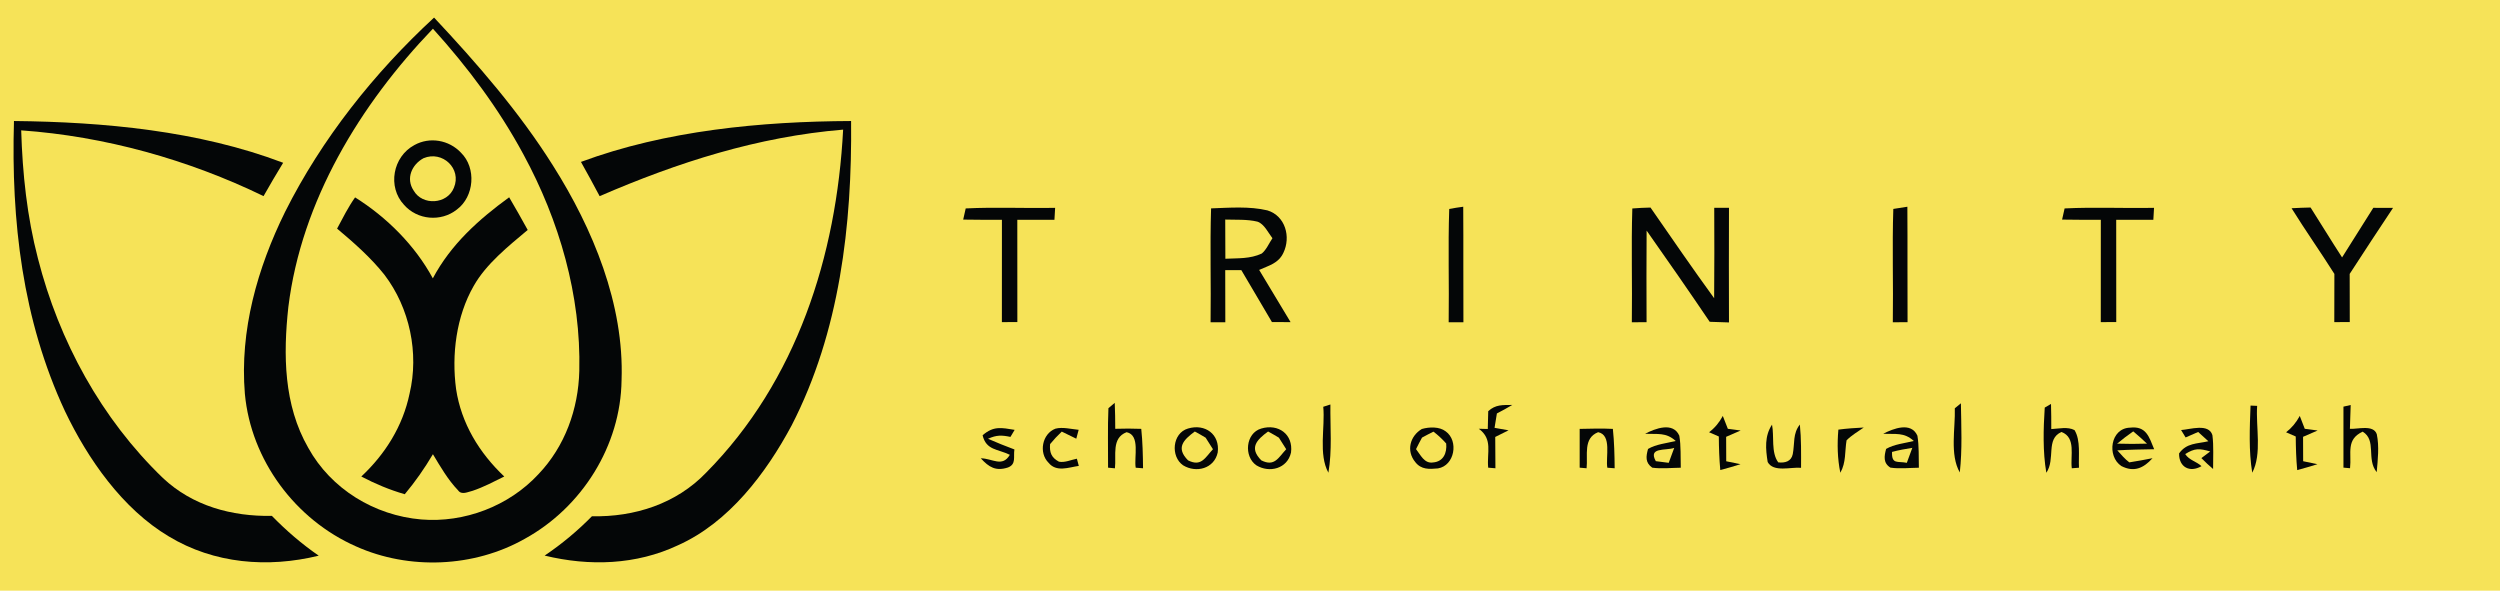 <?xml version="1.0" encoding="UTF-8" standalone="no"?>
    <!DOCTYPE svg PUBLIC "-//W3C//DTD SVG 1.1//EN" "http://www.w3.org/Graphics/SVG/1.1/DTD/svg11.dtd">
    <svg viewBox="0 0 546 129" xmlns="http://www.w3.org/2000/svg" version="1.1">
        <path d="M 0.00 0.00 L 546.00 0.00 L 546.00 129.00 L 0.00 129.00 L 0.00 0.00 Z" fill="#f6e358" />
        <path d="M 94.80 3.84 C 104.26 13.93 113.44 24.49 120.80 36.21 C 129.50 49.98 136.34 66.46 135.75 83.01 C 135.58 97.34 127.09 110.82 114.60 117.68 C 103.53 123.95 89.34 124.53 77.75 119.33 C 64.49 113.48 54.82 100.50 53.48 86.01 C 52.33 72.18 56.21 58.57 62.27 46.26 C 70.28 30.30 81.71 15.93 94.80 3.84 Z" fill="#040607" />
        <path d="M 94.55 6.27 C 102.17 14.69 108.96 23.77 114.35 33.78 C 122.16 48.19 126.91 64.53 126.52 81.00 C 126.32 89.34 123.39 97.49 117.59 103.57 C 111.14 110.53 101.43 114.23 92.00 113.45 C 81.80 112.58 72.30 106.82 67.32 97.80 C 61.94 88.44 61.84 77.46 62.98 67.01 C 65.84 43.85 78.63 22.87 94.55 6.27 Z" fill="#f6e358" />
        <path d="M 3.05 26.43 C 22.63 26.63 43.42 28.55 61.84 35.55 C 60.37 37.95 58.95 40.38 57.56 42.83 C 41.11 34.85 22.88 29.76 4.63 28.47 C 4.91 37.92 5.90 47.30 8.29 56.47 C 12.89 74.51 22.13 91.44 35.58 104.40 C 42.07 110.50 50.62 112.82 59.38 112.67 C 62.57 115.93 65.85 118.76 69.61 121.36 C 58.48 124.08 46.77 123.14 36.86 117.15 C 26.75 111.13 19.18 100.26 14.19 89.80 C 4.88 69.83 2.42 48.26 3.05 26.43 Z" fill="#040607" />
        <path d="M 185.88 26.43 C 186.11 49.11 183.41 72.48 172.90 92.90 C 167.30 103.36 159.21 114.09 148.11 119.07 C 138.92 123.40 128.73 123.71 118.95 121.34 C 122.73 118.79 126.07 116.00 129.28 112.75 C 138.58 112.95 147.70 110.03 154.23 103.22 C 173.99 83.25 182.70 55.89 184.14 28.31 C 165.48 29.86 148.05 35.45 130.96 42.84 C 129.64 40.32 128.26 37.84 126.88 35.36 C 145.41 28.49 166.24 26.52 185.88 26.43 Z" fill="#040607" />
        <path d="M 90.49 31.69 C 93.84 29.82 98.07 30.57 100.67 33.34 C 104.08 36.68 103.60 42.94 99.76 45.78 C 96.30 48.51 91.15 48.05 88.24 44.74 C 84.57 40.81 85.79 34.22 90.49 31.69 Z" fill="#040607" />
        <path d="M 92.50 34.55 C 96.62 32.82 100.90 36.83 99.13 41.01 C 97.69 44.64 92.25 44.97 90.34 41.62 C 88.59 39.01 89.92 35.94 92.50 34.55 Z" fill="#f6e358" />
        <path d="M 77.55 43.11 C 84.45 47.43 90.64 53.59 94.53 60.79 C 98.47 53.38 104.51 47.96 111.20 43.09 C 112.59 45.44 113.93 47.83 115.25 50.22 C 111.06 53.74 106.16 57.64 103.45 62.46 C 99.64 69.11 98.60 77.46 99.61 84.98 C 100.74 92.47 104.68 98.92 110.13 104.07 C 107.84 105.20 105.63 106.38 103.22 107.19 C 102.18 107.42 100.81 108.20 100.03 107.07 C 97.85 104.82 96.16 101.88 94.55 99.20 C 92.71 102.31 90.72 105.16 88.40 107.94 C 85.06 106.97 81.98 105.68 78.91 104.07 C 84.15 99.17 87.98 93.05 89.45 85.97 C 91.55 77.12 89.49 67.27 83.97 60.02 C 81.00 56.27 77.28 53.00 73.62 49.93 C 74.85 47.64 76.05 45.23 77.55 43.11 Z" fill="#040607" />
        <path d="M 210.91 45.52 C 217.40 45.20 223.94 45.52 230.44 45.39 L 230.29 48.00 C 227.59 48.00 224.89 48.00 222.18 48.00 C 222.19 55.45 222.18 62.89 222.19 70.34 C 221.06 70.34 219.94 70.34 218.81 70.35 C 218.82 62.90 218.81 55.45 218.82 48.00 C 216.00 48.00 213.18 48.02 210.36 47.96 C 210.53 47.14 210.71 46.33 210.91 45.52 Z" fill="#040607" />
        <path d="M 264.50 45.51 C 268.53 45.37 272.87 45.01 276.81 45.95 C 280.73 47.15 281.97 51.75 280.29 55.22 C 279.20 57.54 277.15 57.97 275.00 58.95 C 277.30 62.74 279.57 66.55 281.86 70.35 C 280.50 70.35 279.15 70.35 277.79 70.34 C 275.54 66.58 273.37 62.76 271.11 59.00 C 269.94 59.00 268.76 59.00 267.59 59.00 C 267.59 62.79 267.59 66.59 267.61 70.38 C 266.54 70.38 265.46 70.38 264.39 70.38 C 264.51 62.10 264.24 53.78 264.50 45.51 Z" fill="#040607" />
        <path d="M 316.51 45.64 C 317.52 45.45 318.54 45.28 319.57 45.15 C 319.63 53.56 319.56 61.97 319.61 70.38 L 316.39 70.38 C 316.51 62.14 316.23 53.87 316.51 45.64 Z" fill="#040607" />
        <path d="M 356.50 45.53 C 357.82 45.40 359.15 45.38 360.47 45.33 C 365.06 51.96 369.63 58.61 374.37 65.13 C 374.44 58.55 374.41 51.97 374.39 45.39 C 375.46 45.39 376.54 45.39 377.61 45.39 C 377.58 53.73 377.58 62.07 377.61 70.42 C 376.21 70.37 374.80 70.33 373.40 70.28 C 368.88 63.60 364.27 56.95 359.62 50.36 C 359.57 57.03 359.59 63.70 359.61 70.37 L 356.39 70.38 C 356.51 62.10 356.24 53.79 356.50 45.53 Z" fill="#040607" />
        <path d="M 413.50 45.63 C 414.52 45.45 415.54 45.29 416.57 45.15 C 416.63 53.56 416.56 61.97 416.61 70.37 L 413.39 70.38 C 413.52 62.14 413.23 53.86 413.50 45.63 Z" fill="#040607" />
        <path d="M 450.91 45.52 C 457.40 45.20 463.94 45.52 470.44 45.39 L 470.29 48.00 C 467.59 48.00 464.89 48.00 462.18 48.00 C 462.19 55.45 462.18 62.89 462.19 70.34 C 461.06 70.34 459.94 70.34 458.81 70.35 C 458.82 62.90 458.81 55.45 458.82 48.00 C 456.00 48.00 453.18 48.02 450.36 47.96 C 450.53 47.14 450.71 46.33 450.91 45.52 Z" fill="#040607" />
        <path d="M 500.48 45.48 C 501.86 45.39 503.24 45.36 504.63 45.32 C 506.94 48.94 509.17 52.62 511.51 56.22 C 513.81 52.63 516.03 48.98 518.33 45.39 C 519.77 45.40 521.21 45.40 522.64 45.40 C 519.46 50.19 516.29 54.99 513.17 59.82 C 513.19 63.33 513.19 66.83 513.19 70.34 C 512.06 70.34 510.94 70.34 509.81 70.35 C 509.82 66.84 509.81 63.33 509.83 59.82 C 506.79 55.00 503.49 50.33 500.48 45.48 Z" fill="#040607" />
        <path d="M 267.59 47.95 C 269.90 48.03 272.38 47.86 274.63 48.41 C 276.12 48.92 276.99 50.85 277.90 52.03 C 277.16 53.11 276.59 54.54 275.57 55.37 C 273.01 56.57 270.37 56.37 267.62 56.51 C 267.59 53.66 267.59 50.80 267.59 47.95 Z" fill="#f6e358" />
        <path d="M 243.46 87.98 C 243.54 89.87 243.57 91.76 243.57 93.65 C 245.47 93.59 247.36 93.58 249.25 93.66 C 249.55 96.52 249.61 99.39 249.64 102.27 C 249.11 102.23 248.57 102.19 248.04 102.15 C 247.63 99.85 249.10 95.03 246.05 94.39 C 242.70 95.67 243.83 99.46 243.50 102.28 C 243.00 102.23 242.50 102.18 242.00 102.14 C 242.03 97.81 241.89 93.47 242.08 89.15 C 242.53 88.76 242.99 88.37 243.46 87.98 Z" fill="#040607" />
        <path d="M 290.56 88.34 C 290.50 93.26 290.97 98.39 290.12 103.24 C 287.91 99.18 289.43 93.37 289.00 88.84 C 289.52 88.67 290.04 88.51 290.56 88.34 Z" fill="#040607" />
        <path d="M 330.28 88.44 C 329.18 89.10 328.06 89.71 326.92 90.30 C 326.75 91.34 326.58 92.39 326.41 93.44 L 329.47 93.98 C 328.50 94.47 327.53 94.95 326.56 95.43 C 326.59 97.71 326.59 99.99 326.60 102.27 C 326.07 102.23 325.54 102.19 325.02 102.14 C 324.70 98.79 326.10 95.94 322.97 93.64 L 324.93 93.69 C 324.95 92.40 324.98 91.10 325.03 89.80 C 326.66 88.31 328.19 88.47 330.28 88.44 Z" fill="#040607" />
        <path d="M 428.26 88.08 C 428.34 93.09 428.58 98.18 428.02 103.18 C 425.79 99.29 427.07 93.54 426.93 89.17 C 427.37 88.80 427.81 88.44 428.26 88.08 Z" fill="#040607" />
        <path d="M 446.57 89.02 C 447.02 88.74 447.48 88.48 447.94 88.22 C 447.99 90.05 448.01 91.88 448.00 93.71 C 449.64 93.63 451.59 93.14 453.08 93.94 C 454.46 96.20 453.91 99.58 454.05 102.15 C 453.53 102.19 453.00 102.23 452.48 102.27 C 452.12 99.55 453.47 95.58 450.23 94.34 C 446.73 95.87 448.97 100.24 446.92 103.25 C 446.13 98.65 446.27 93.66 446.57 89.02 Z" fill="#040607" />
        <path d="M 491.52 88.58 C 492.00 88.59 492.48 88.61 492.96 88.64 C 492.64 93.23 494.06 99.11 491.89 103.24 C 491.10 98.44 491.34 93.43 491.52 88.58 Z" fill="#040607" />
        <path d="M 513.39 88.45 C 513.34 90.18 513.29 91.92 513.22 93.65 C 514.86 93.78 518.37 92.66 519.09 94.83 C 519.65 97.49 519.31 100.43 519.07 103.12 C 516.75 100.25 519.12 96.18 516.01 94.27 C 512.30 96.00 513.62 98.92 513.25 102.26 L 511.81 102.13 C 511.82 97.69 511.82 93.25 511.81 88.81 C 512.34 88.69 512.86 88.57 513.39 88.45 Z" fill="#040607" />
        <path d="M 376.26 90.84 C 376.63 91.77 376.99 92.72 377.36 93.65 L 380.16 94.02 C 379.11 94.49 378.06 94.95 376.99 95.40 C 377.00 97.18 377.00 98.96 377.01 100.74 L 380.13 101.38 C 378.67 101.84 377.19 102.27 375.71 102.66 C 375.48 100.22 375.41 97.78 375.39 95.33 C 374.68 95.02 373.97 94.71 373.26 94.40 C 374.49 93.48 375.49 92.29 376.26 90.84 Z" fill="#040607" />
        <path d="M 502.27 90.84 C 502.62 91.78 503.01 92.71 503.36 93.65 L 506.17 94.02 C 505.11 94.49 504.05 94.95 502.99 95.40 C 503.00 97.18 503.00 98.96 503.01 100.73 L 506.13 101.38 C 504.67 101.84 503.19 102.27 501.71 102.67 C 501.48 100.23 501.41 97.78 501.39 95.33 C 500.68 95.02 499.98 94.71 499.28 94.41 C 500.50 93.47 501.49 92.28 502.27 90.84 Z" fill="#040607" />
        <path d="M 221.60 93.88 C 221.30 94.40 220.99 94.91 220.68 95.42 C 218.78 95.02 217.65 94.98 215.78 95.83 C 217.68 96.67 219.61 97.43 221.55 98.16 C 221.28 99.76 222.01 101.38 220.13 102.10 C 217.48 102.96 215.98 102.04 214.20 100.09 C 216.77 100.12 218.89 102.13 220.55 99.33 C 217.94 98.04 215.38 98.38 214.60 95.06 C 217.01 92.98 218.70 93.41 221.60 93.88 Z" fill="#040607" />
        <path d="M 230.51 93.62 C 232.10 93.21 233.96 93.72 235.58 93.87 C 235.40 94.52 235.23 95.16 235.06 95.81 C 234.00 95.29 232.95 94.78 231.89 94.26 C 230.98 95.12 230.13 96.03 229.34 96.99 C 229.18 98.81 229.63 99.96 231.27 100.83 C 232.53 101.09 233.95 100.42 235.19 100.18 C 235.33 100.71 235.47 101.23 235.61 101.75 C 233.36 102.08 230.72 103.18 229.00 101.06 C 226.82 98.91 227.59 94.73 230.51 93.62 Z" fill="#040607" />
        <path d="M 259.46 93.59 C 263.19 92.47 266.47 94.85 265.95 98.82 C 265.18 102.37 261.24 103.36 258.40 101.63 C 255.60 99.71 256.02 94.59 259.46 93.59 Z" fill="#040607" />
        <path d="M 275.46 93.59 C 279.19 92.48 282.47 94.85 281.96 98.82 C 281.18 102.37 277.24 103.36 274.40 101.63 C 271.60 99.71 272.02 94.59 275.46 93.59 Z" fill="#040607" />
        <path d="M 310.53 93.69 C 312.12 93.23 314.37 93.14 315.74 94.21 C 318.63 96.28 317.70 101.70 314.05 102.30 C 312.13 102.48 310.39 102.59 309.09 100.91 C 307.08 98.47 307.93 95.24 310.53 93.69 Z" fill="#040607" />
        <path d="M 345.00 93.67 C 347.42 93.62 349.83 93.54 352.25 93.67 C 352.55 96.53 352.62 99.40 352.64 102.27 C 352.11 102.23 351.57 102.19 351.04 102.15 C 350.63 99.86 352.09 94.99 349.03 94.39 C 345.69 95.73 346.83 99.42 346.51 102.27 C 346.00 102.23 345.50 102.18 345.00 102.14 C 345.00 99.32 345.00 96.50 345.00 93.67 Z" fill="#040607" />
        <path d="M 366.76 95.15 C 367.15 97.43 367.01 99.83 367.08 102.15 C 365.02 102.17 362.89 102.42 360.85 102.14 C 359.29 101.04 359.48 99.68 359.93 98.05 C 361.68 97.01 364.01 96.80 365.98 96.31 C 363.83 94.36 362.01 94.88 359.29 94.73 C 361.50 93.59 365.39 92.07 366.76 95.15 Z" fill="#040607" />
        <path d="M 393.09 92.72 C 393.41 95.87 393.36 99.01 393.35 102.17 C 391.19 101.95 387.31 103.23 386.06 100.90 C 385.61 98.08 385.35 95.24 387.01 92.74 C 387.52 95.29 386.76 98.81 388.37 100.98 C 389.82 101.15 391.21 100.80 391.54 99.18 C 392.00 96.79 391.51 94.71 393.09 92.72 Z" fill="#040607" />
        <path d="M 401.50 93.83 C 403.33 93.59 405.20 93.46 407.04 93.37 C 405.78 94.26 404.37 95.06 403.29 96.17 C 402.88 98.64 403.21 100.97 401.93 103.25 C 401.29 100.16 401.23 96.96 401.50 93.83 Z" fill="#040607" />
        <path d="M 418.76 95.15 C 419.15 97.44 419.01 99.83 419.08 102.15 C 417.03 102.17 414.90 102.43 412.87 102.13 C 411.26 101.13 411.50 99.63 411.93 98.04 C 413.69 97.01 416.01 96.80 417.98 96.31 C 415.83 94.35 414.02 94.88 411.29 94.73 C 413.52 93.59 417.38 92.07 418.76 95.15 Z" fill="#040607" />
        <path d="M 465.20 93.40 C 468.74 92.98 469.36 95.42 470.47 98.11 C 467.79 98.16 465.10 98.20 462.42 98.36 C 463.24 99.26 464.06 100.25 465.04 100.98 C 466.73 100.71 468.43 100.41 470.11 100.07 C 468.11 102.30 466.02 103.18 463.30 101.78 C 460.08 99.65 460.90 93.52 465.20 93.40 Z" fill="#040607" />
        <path d="M 483.19 95.04 C 483.50 97.47 483.32 99.98 483.34 102.43 C 482.44 101.67 481.60 100.87 480.78 100.05 L 482.71 98.60 C 480.35 97.92 479.34 97.85 477.25 99.17 C 478.13 100.53 479.72 100.78 480.81 101.81 C 478.25 103.29 475.87 102.04 475.91 99.03 C 477.56 96.71 479.79 96.95 482.31 96.37 C 481.57 95.69 480.82 95.02 480.08 94.34 C 479.17 94.74 478.25 95.14 477.34 95.54 C 477.01 95.00 476.68 94.46 476.35 93.92 C 478.32 93.79 482.40 92.39 483.19 95.04 Z" fill="#040607" />
        <path d="M 260.95 94.24 C 261.75 94.67 262.53 95.12 263.31 95.59 C 263.85 96.42 264.38 97.26 264.91 98.11 C 263.18 99.96 262.36 102.00 259.47 100.54 C 256.75 97.81 258.46 96.07 260.95 94.24 Z" fill="#f6e358" />
        <path d="M 276.95 94.24 C 277.75 94.67 278.53 95.12 279.31 95.59 C 279.85 96.42 280.38 97.26 280.91 98.11 C 279.18 99.96 278.36 102.00 275.47 100.54 C 272.75 97.81 274.46 96.07 276.95 94.24 Z" fill="#f6e358" />
        <path d="M 313.07 94.27 C 314.09 95.05 315.01 95.91 315.85 96.86 C 316.05 98.92 315.24 100.82 312.98 101.00 C 311.07 101.31 310.24 99.32 309.26 98.09 C 309.68 97.24 310.11 96.40 310.57 95.57 C 311.40 95.12 312.23 94.68 313.07 94.27 Z" fill="#f6e358" />
        <path d="M 465.90 94.21 C 466.93 95.07 467.93 95.97 468.90 96.89 C 466.72 96.96 464.55 96.97 462.38 96.89 C 463.52 95.95 464.68 95.05 465.90 94.21 Z" fill="#f6e358" />
        <path d="M 365.65 97.82 C 365.25 98.90 364.85 99.99 364.45 101.08 C 363.51 100.97 362.57 100.85 361.63 100.72 C 359.89 97.60 363.79 98.47 365.65 97.82 Z" fill="#f6e358" />
        <path d="M 417.65 97.81 C 417.25 98.90 416.85 99.99 416.45 101.08 C 414.45 100.66 413.12 101.51 413.22 98.70 C 414.68 98.30 416.16 98.05 417.65 97.81 Z" fill="#f6e358" />
    </svg>
